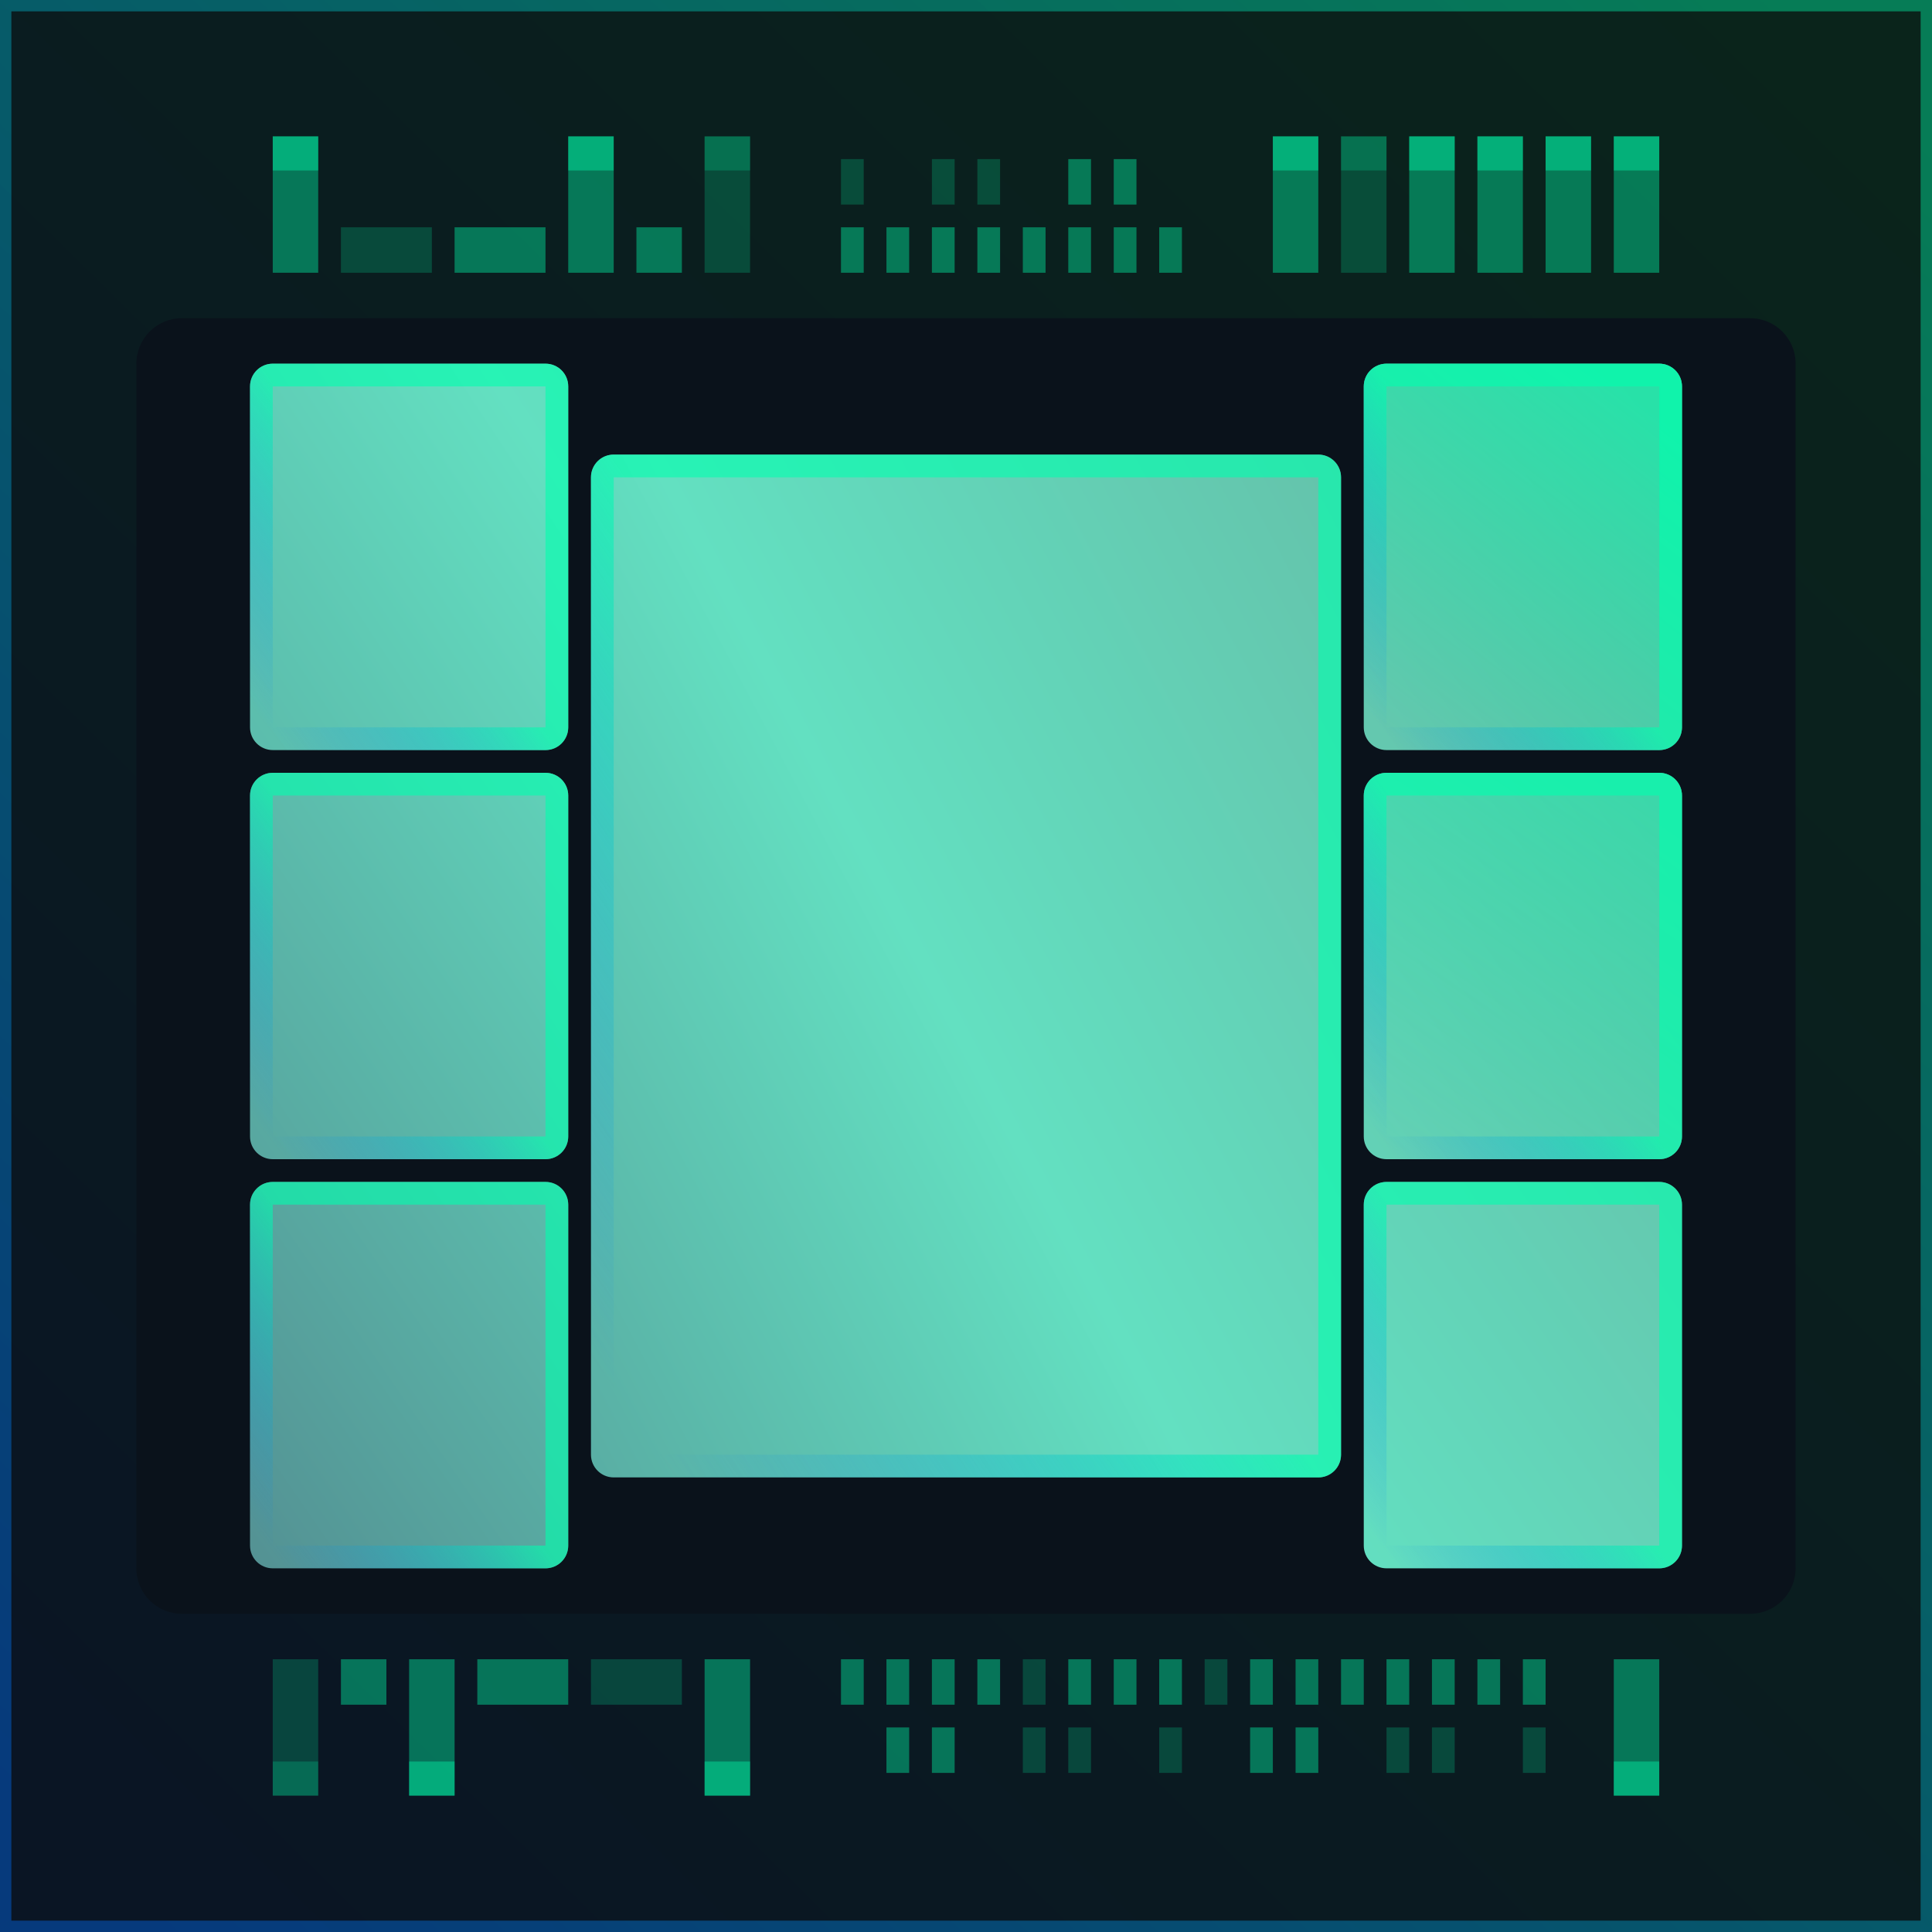 <svg width="340" height="340" viewBox="0 0 340 340" fill="none" xmlns="http://www.w3.org/2000/svg">
<path d="M340 0V340L0 340L9.28866e-07 0L340 0Z" fill="#0B0B0B"/>
<path d="M340 0V340L0 340L9.28866e-07 0L340 0Z" fill="url(#paint0_linear_12256_10938)" fill-opacity="0.1"/>
<path d="M340 0V340H0V0H340ZM2 338H338V2H2V338Z" fill="url(#paint1_linear_12256_10938)" fill-opacity="0.4"/>
<path d="M308 56C312.418 56 316 59.582 316 64V276C316 280.418 312.418 284 308 284L32 284C27.582 284 24 280.418 24 276L24 64C24 59.582 27.582 56 32 56L308 56Z" fill="#0A121B"/>
<path d="M96 64C98.209 64 100 65.791 100 68V128C100 130.209 98.209 132 96 132L48 132C45.791 132 44 130.209 44 128L44 68C44 65.791 45.791 64 48 64L96 64Z" fill="url(#paint2_linear_12256_10938)"/>
<path d="M96 128V132H48V128H96ZM96 68H48V132L47.794 131.995C45.749 131.891 44.109 130.251 44.005 128.206L44 128V68C44 65.791 45.791 64 48 64H96C98.209 64 100 65.791 100 68V128L99.995 128.206C99.891 130.251 98.251 131.891 96.206 131.995L96 132V68Z" fill="url(#paint3_linear_12256_10938)" fill-opacity="0.6"/>
<path d="M292 64C294.209 64 296 65.791 296 68V128C296 130.209 294.209 132 292 132L244 132C241.791 132 240 130.209 240 128L240 68C240 65.791 241.791 64 244 64L292 64Z" fill="url(#paint4_linear_12256_10938)"/>
<path d="M292 64C294.209 64 296 65.791 296 68V128C296 130.209 294.209 132 292 132L244 132C241.791 132 240 130.209 240 128L240 68C240 65.791 241.791 64 244 64L292 64Z" fill="url(#paint5_linear_12256_10938)" fill-opacity="0.6"/>
<path d="M292 128V132H244V128H292ZM292 68H244V132L243.794 131.995C241.749 131.891 240.109 130.251 240.005 128.206L240 128V68C240 65.791 241.791 64 244 64H292C294.209 64 296 65.791 296 68V128L295.995 128.206C295.891 130.251 294.251 131.891 292.206 131.995L292 132V68Z" fill="url(#paint6_linear_12256_10938)" fill-opacity="0.6"/>
<path d="M232 80C234.209 80 236 81.791 236 84V256C236 258.209 234.209 260 232 260L108 260C105.791 260 104 258.209 104 256L104 84C104 81.791 105.791 80 108 80L232 80Z" fill="url(#paint7_linear_12256_10938)"/>
<path d="M232 256V260H108V256H232ZM232 84H108V260L107.794 259.995C105.749 259.891 104.109 258.251 104.005 256.206L104 256V84C104 81.791 105.791 80 108 80H232C234.209 80 236 81.791 236 84V256L235.995 256.206C235.891 258.251 234.251 259.891 232.206 259.995L232 260V84Z" fill="url(#paint8_linear_12256_10938)" fill-opacity="0.6"/>
<path d="M96 136C98.209 136 100 137.791 100 140V200C100 202.209 98.209 204 96 204L48 204C45.791 204 44 202.209 44 200L44 140C44 137.791 45.791 136 48 136L96 136Z" fill="url(#paint9_linear_12256_10938)"/>
<path d="M96 200V204H48V200H96ZM96 140H48V204L47.794 203.995C45.749 203.891 44.109 202.251 44.005 200.206L44 200V140C44 137.791 45.791 136 48 136H96C98.209 136 100 137.791 100 140V200L99.995 200.206C99.891 202.251 98.251 203.891 96.206 203.995L96 204V140Z" fill="url(#paint10_linear_12256_10938)" fill-opacity="0.6"/>
<path d="M292 136C294.209 136 296 137.791 296 140V200C296 202.209 294.209 204 292 204L244 204C241.791 204 240 202.209 240 200L240 140C240 137.791 241.791 136 244 136L292 136Z" fill="url(#paint11_linear_12256_10938)"/>
<path d="M292 136C294.209 136 296 137.791 296 140V200C296 202.209 294.209 204 292 204L244 204C241.791 204 240 202.209 240 200L240 140C240 137.791 241.791 136 244 136L292 136Z" fill="url(#paint12_linear_12256_10938)" fill-opacity="0.4"/>
<path d="M292 200V204H244V200H292ZM292 140H244V204L243.794 203.995C241.749 203.891 240.109 202.251 240.005 200.206L240 200V140C240 137.791 241.791 136 244 136H292C294.209 136 296 137.791 296 140V200L295.995 200.206C295.891 202.251 294.251 203.891 292.206 203.995L292 204V140Z" fill="url(#paint13_linear_12256_10938)" fill-opacity="0.6"/>
<path d="M96 208C98.209 208 100 209.791 100 212V272C100 274.209 98.209 276 96 276L48 276C45.791 276 44 274.209 44 272L44 212C44 209.791 45.791 208 48 208L96 208Z" fill="url(#paint14_linear_12256_10938)"/>
<path d="M96 272V276H48V272H96ZM96 212H48V276L47.794 275.995C45.749 275.891 44.109 274.251 44.005 272.206L44 272V212C44 209.791 45.791 208 48 208H96C98.209 208 100 209.791 100 212V272L99.995 272.206C99.891 274.251 98.251 275.891 96.206 275.995L96 276V212Z" fill="url(#paint15_linear_12256_10938)" fill-opacity="0.6"/>
<path d="M292 208C294.209 208 296 209.791 296 212V272C296 274.209 294.209 276 292 276L244 276C241.791 276 240 274.209 240 272L240 212C240 209.791 241.791 208 244 208L292 208Z" fill="url(#paint16_linear_12256_10938)"/>
<path d="M292 272V276H244V272H292ZM292 212H244V276L243.794 275.995C241.749 275.891 240.109 274.251 240.005 272.206L240 272V212C240 209.791 241.791 208 244 208H292C294.209 208 296 209.791 296 212V272L295.995 272.206C295.891 274.251 294.251 275.891 292.206 275.995L292 276V212Z" fill="url(#paint17_linear_12256_10938)" fill-opacity="0.6"/>
<path opacity="0.4" d="M48 24L56 24L56 30L48 30L48 24Z" fill="#00FFAE"/>
<path opacity="0.4" d="M152 48L148 48L148 40L152 40L152 48Z" fill="#00FFAE"/>
<path opacity="0.4" d="M160 48L156 48L156 40L160 40L160 48Z" fill="#00FFAE"/>
<path opacity="0.4" d="M168 48L164 48L164 40L168 40L168 48Z" fill="#00FFAE"/>
<path opacity="0.2" d="M168 36L164 36L164 28L168 28L168 36Z" fill="#00FFAE"/>
<path opacity="0.2" d="M152 36L148 36L148 28L152 28L152 36Z" fill="#00FFAE"/>
<path opacity="0.2" d="M176 36L172 36L172 28L176 28L176 36Z" fill="#00FFAE"/>
<path opacity="0.4" d="M176 48L172 48L172 40L176 40L176 48Z" fill="#00FFAE"/>
<path opacity="0.4" d="M184 48L180 48L180 40L184 40L184 48Z" fill="#00FFAE"/>
<path opacity="0.4" d="M200 48L196 48L196 40L200 40L200 48Z" fill="#00FFAE"/>
<path opacity="0.4" d="M200 36L196 36L196 28L200 28L200 36Z" fill="#00FFAE"/>
<path opacity="0.4" d="M192 48L188 48L188 40L192 40L192 48Z" fill="#00FFAE"/>
<path opacity="0.4" d="M192 36L188 36L188 28L192 28L192 36Z" fill="#00FFAE"/>
<path opacity="0.4" d="M208 48L204 48L204 40L208 40L208 48Z" fill="#00FFAE"/>
<path opacity="0.4" d="M204 292L208 292L208 300L204 300L204 292Z" fill="#00FFAE"/>
<path opacity="0.4" d="M196 292L200 292L200 300L196 300L196 292Z" fill="#00FFAE"/>
<path opacity="0.4" d="M188 292L192 292L192 300L188 300L188 292Z" fill="#00FFAE"/>
<path opacity="0.2" d="M188 304L192 304L192 312L188 312L188 304Z" fill="#00FFAE"/>
<path opacity="0.2" d="M204 304L208 304L208 312L204 312L204 304Z" fill="#00FFAE"/>
<path opacity="0.2" d="M180 304L184 304L184 312L180 312L180 304Z" fill="#00FFAE"/>
<path opacity="0.2" d="M180 292L184 292L184 300L180 300L180 292Z" fill="#00FFAE"/>
<path opacity="0.4" d="M172 292L176 292L176 300L172 300L172 292Z" fill="#00FFAE"/>
<path opacity="0.4" d="M156 292L160 292L160 300L156 300L156 292Z" fill="#00FFAE"/>
<path opacity="0.4" d="M156 304L160 304L160 312L156 312L156 304Z" fill="#00FFAE"/>
<path opacity="0.4" d="M164 292L168 292L168 300L164 300L164 292Z" fill="#00FFAE"/>
<path opacity="0.4" d="M164 304L168 304L168 312L164 312L164 304Z" fill="#00FFAE"/>
<path opacity="0.4" d="M148 292L152 292L152 300L148 300L148 292Z" fill="#00FFAE"/>
<path opacity="0.4" d="M268 292L272 292L272 300L268 300L268 292Z" fill="#00FFAE"/>
<path opacity="0.4" d="M260 292L264 292L264 300L260 300L260 292Z" fill="#00FFAE"/>
<path opacity="0.4" d="M252 292L256 292L256 300L252 300L252 292Z" fill="#00FFAE"/>
<path opacity="0.2" d="M252 304L256 304L256 312L252 312L252 304Z" fill="#00FFAE"/>
<path opacity="0.2" d="M268 304L272 304L272 312L268 312L268 304Z" fill="#00FFAE"/>
<path opacity="0.2" d="M244 304L248 304L248 312L244 312L244 304Z" fill="#00FFAE"/>
<path opacity="0.4" d="M244 292L248 292L248 300L244 300L244 292Z" fill="#00FFAE"/>
<path opacity="0.4" d="M236 292L240 292L240 300L236 300L236 292Z" fill="#00FFAE"/>
<path opacity="0.4" d="M220 292L224 292L224 300L220 300L220 292Z" fill="#00FFAE"/>
<path opacity="0.4" d="M220 304L224 304L224 312L220 312L220 304Z" fill="#00FFAE"/>
<path opacity="0.4" d="M228 292L232 292L232 300L228 300L228 292Z" fill="#00FFAE"/>
<path opacity="0.4" d="M228 304L232 304L232 312L228 312L228 304Z" fill="#00FFAE"/>
<path opacity="0.2" d="M212 292L216 292L216 300L212 300L212 292Z" fill="#00FFAE"/>
<path opacity="0.4" d="M48 24L56 24L56 48L48 48L48 24Z" fill="#00FFAE"/>
<path opacity="0.2" d="M124 24L132 24L132 48L124 48L124 24Z" fill="#00FFAE"/>
<path opacity="0.2" d="M124 24L132 24L132 30L124 30L124 24Z" fill="#00FFAE"/>
<path opacity="0.2" d="M60 40L76 40L76 48L60 48L60 40Z" fill="#00FFAE"/>
<path opacity="0.4" d="M80 40L96 40L96 48L80 48L80 40Z" fill="#00FFAE"/>
<path opacity="0.4" d="M112 40L120 40L120 48L112 48L112 40Z" fill="#00FFAE"/>
<path opacity="0.4" d="M100 24L108 24L108 48L100 48L100 24Z" fill="#00FFAE"/>
<path opacity="0.4" d="M100 24L108 24L108 30L100 30L100 24Z" fill="#00FFAE"/>
<path opacity="0.4" d="M132 316L124 316L124 292L132 292L132 316Z" fill="#00FFAE"/>
<path opacity="0.2" d="M56 316L48 316L48 292L56 292L56 316Z" fill="#00FFAE"/>
<path opacity="0.2" d="M56 316L48 316L48 310L56 310L56 316Z" fill="#00FFAE"/>
<path opacity="0.2" d="M120 300L104 300L104 292L120 292L120 300Z" fill="#00FFAE"/>
<path opacity="0.4" d="M100 300L84 300L84 292L100 292L100 300Z" fill="#00FFAE"/>
<path opacity="0.4" d="M68 300L60 300L60 292L68 292L68 300Z" fill="#00FFAE"/>
<path opacity="0.4" d="M80 316L72 316L72 292L80 292L80 316Z" fill="#00FFAE"/>
<path opacity="0.4" d="M80 316L72 316L72 310L80 310L80 316Z" fill="#00FFAE"/>
<path opacity="0.4" d="M132 316L124 316L124 310L132 310L132 316Z" fill="#00FFAE"/>
<path opacity="0.4" d="M292 316L284 316L284 292L292 292L292 316Z" fill="#00FFAE"/>
<path opacity="0.4" d="M292 316L284 316L284 310L292 310L292 316Z" fill="#00FFAE"/>
<path opacity="0.4" d="M224 24L232 24L232 48L224 48L224 24Z" fill="#00FFAE"/>
<path opacity="0.4" d="M224 24L232 24L232 30L224 30L224 24Z" fill="#00FFAE"/>
<path opacity="0.2" d="M236 24L244 24L244 48L236 48L236 24Z" fill="#00FFAE"/>
<path opacity="0.2" d="M236 24L244 24L244 30L236 30L236 24Z" fill="#00FFAE"/>
<path opacity="0.4" d="M248 24L256 24L256 48L248 48L248 24Z" fill="#00FFAE"/>
<path opacity="0.4" d="M248 24L256 24L256 30L248 30L248 24Z" fill="#00FFAE"/>
<path opacity="0.4" d="M260 24L268 24L268 48L260 48L260 24Z" fill="#00FFAE"/>
<path opacity="0.4" d="M260 24L268 24L268 30L260 30L260 24Z" fill="#00FFAE"/>
<path opacity="0.4" d="M272 24L280 24L280 48L272 48L272 24Z" fill="#00FFAE"/>
<path opacity="0.4" d="M272 24L280 24L280 30L272 30L272 24Z" fill="#00FFAE"/>
<path opacity="0.4" d="M284 24L292 24L292 48L284 48L284 24Z" fill="#00FFAE"/>
<path opacity="0.4" d="M284 24L292 24L292 30L284 30L284 24Z" fill="#00FFAE"/>
<defs>
<linearGradient id="paint0_linear_12256_10938" x1="319" y1="23.5" x2="32.5" y2="314.5" gradientUnits="userSpaceOnUse">
<stop stop-color="#00FFAE"/>
<stop offset="1" stop-color="#0071FF"/>
</linearGradient>
<linearGradient id="paint1_linear_12256_10938" x1="322.5" y1="6.5" x2="19.5" y2="332" gradientUnits="userSpaceOnUse">
<stop stop-color="#00FFAE"/>
<stop offset="1" stop-color="#0071FF"/>
</linearGradient>
<linearGradient id="paint2_linear_12256_10938" x1="-1.5" y1="334" x2="392.404" y2="73.46" gradientUnits="userSpaceOnUse">
<stop stop-color="#4D7080"/>
<stop offset="0.468" stop-color="#63E0C1"/>
<stop offset="1" stop-color="#659F90"/>
</linearGradient>
<linearGradient id="paint3_linear_12256_10938" x1="72" y1="98" x2="41.916" y2="121.434" gradientUnits="userSpaceOnUse">
<stop stop-color="#00FFAE"/>
<stop offset="1" stop-color="#0071FF" stop-opacity="0"/>
</linearGradient>
<linearGradient id="paint4_linear_12256_10938" x1="8" y1="334" x2="393.152" y2="74.75" gradientUnits="userSpaceOnUse">
<stop stop-color="#4D7080"/>
<stop offset="0.468" stop-color="#63E0C1"/>
<stop offset="1" stop-color="#659F90"/>
</linearGradient>
<linearGradient id="paint5_linear_12256_10938" x1="244" y1="128.5" x2="288" y2="70.5" gradientUnits="userSpaceOnUse">
<stop stop-color="#00FFAE" stop-opacity="0"/>
<stop offset="1" stop-color="#00FFAE"/>
</linearGradient>
<linearGradient id="paint6_linear_12256_10938" x1="268" y1="98" x2="237.915" y2="121.434" gradientUnits="userSpaceOnUse">
<stop stop-color="#00FFAE"/>
<stop offset="1" stop-color="#0071FF" stop-opacity="0"/>
</linearGradient>
<linearGradient id="paint7_linear_12256_10938" x1="11.5" y1="332" x2="406.383" y2="122.948" gradientUnits="userSpaceOnUse">
<stop stop-color="#4D7080"/>
<stop offset="0.468" stop-color="#63E0C1"/>
<stop offset="1" stop-color="#659F90"/>
</linearGradient>
<linearGradient id="paint8_linear_12256_10938" x1="170" y1="170" x2="93.072" y2="223.359" gradientUnits="userSpaceOnUse">
<stop stop-color="#00FFAE"/>
<stop offset="1" stop-color="#0071FF" stop-opacity="0"/>
</linearGradient>
<linearGradient id="paint9_linear_12256_10938" x1="5" y1="333" x2="385.933" y2="77.426" gradientUnits="userSpaceOnUse">
<stop stop-color="#4D7080"/>
<stop offset="0.468" stop-color="#63E0C1"/>
<stop offset="1" stop-color="#659F90"/>
</linearGradient>
<linearGradient id="paint10_linear_12256_10938" x1="72" y1="170" x2="41.916" y2="193.434" gradientUnits="userSpaceOnUse">
<stop stop-color="#00FFAE"/>
<stop offset="1" stop-color="#0071FF" stop-opacity="0"/>
</linearGradient>
<linearGradient id="paint11_linear_12256_10938" x1="3" y1="331" x2="385.295" y2="78.692" gradientUnits="userSpaceOnUse">
<stop stop-color="#4D7080"/>
<stop offset="0.468" stop-color="#63E0C1"/>
<stop offset="1" stop-color="#659F90"/>
</linearGradient>
<linearGradient id="paint12_linear_12256_10938" x1="290.5" y1="141" x2="247.5" y2="204" gradientUnits="userSpaceOnUse">
<stop stop-color="#00FFAE"/>
<stop offset="1" stop-color="#00FFAE" stop-opacity="0"/>
</linearGradient>
<linearGradient id="paint13_linear_12256_10938" x1="268" y1="170" x2="237.915" y2="193.434" gradientUnits="userSpaceOnUse">
<stop stop-color="#00FFAE"/>
<stop offset="1" stop-color="#0071FF" stop-opacity="0"/>
</linearGradient>
<linearGradient id="paint14_linear_12256_10938" x1="8" y1="337.5" x2="390.146" y2="73.163" gradientUnits="userSpaceOnUse">
<stop stop-color="#4D7080"/>
<stop offset="0.468" stop-color="#63E0C1"/>
<stop offset="1" stop-color="#659F90"/>
</linearGradient>
<linearGradient id="paint15_linear_12256_10938" x1="72" y1="242" x2="41.916" y2="265.434" gradientUnits="userSpaceOnUse">
<stop stop-color="#00FFAE"/>
<stop offset="1" stop-color="#0071FF" stop-opacity="0"/>
</linearGradient>
<linearGradient id="paint16_linear_12256_10938" x1="16.5" y1="328" x2="384.829" y2="72.963" gradientUnits="userSpaceOnUse">
<stop stop-color="#4D7080"/>
<stop offset="0.468" stop-color="#63E0C1"/>
<stop offset="1" stop-color="#659F90"/>
</linearGradient>
<linearGradient id="paint17_linear_12256_10938" x1="268" y1="242" x2="237.915" y2="265.434" gradientUnits="userSpaceOnUse">
<stop stop-color="#00FFAE"/>
<stop offset="1" stop-color="#0071FF" stop-opacity="0"/>
</linearGradient>
</defs>
</svg>
